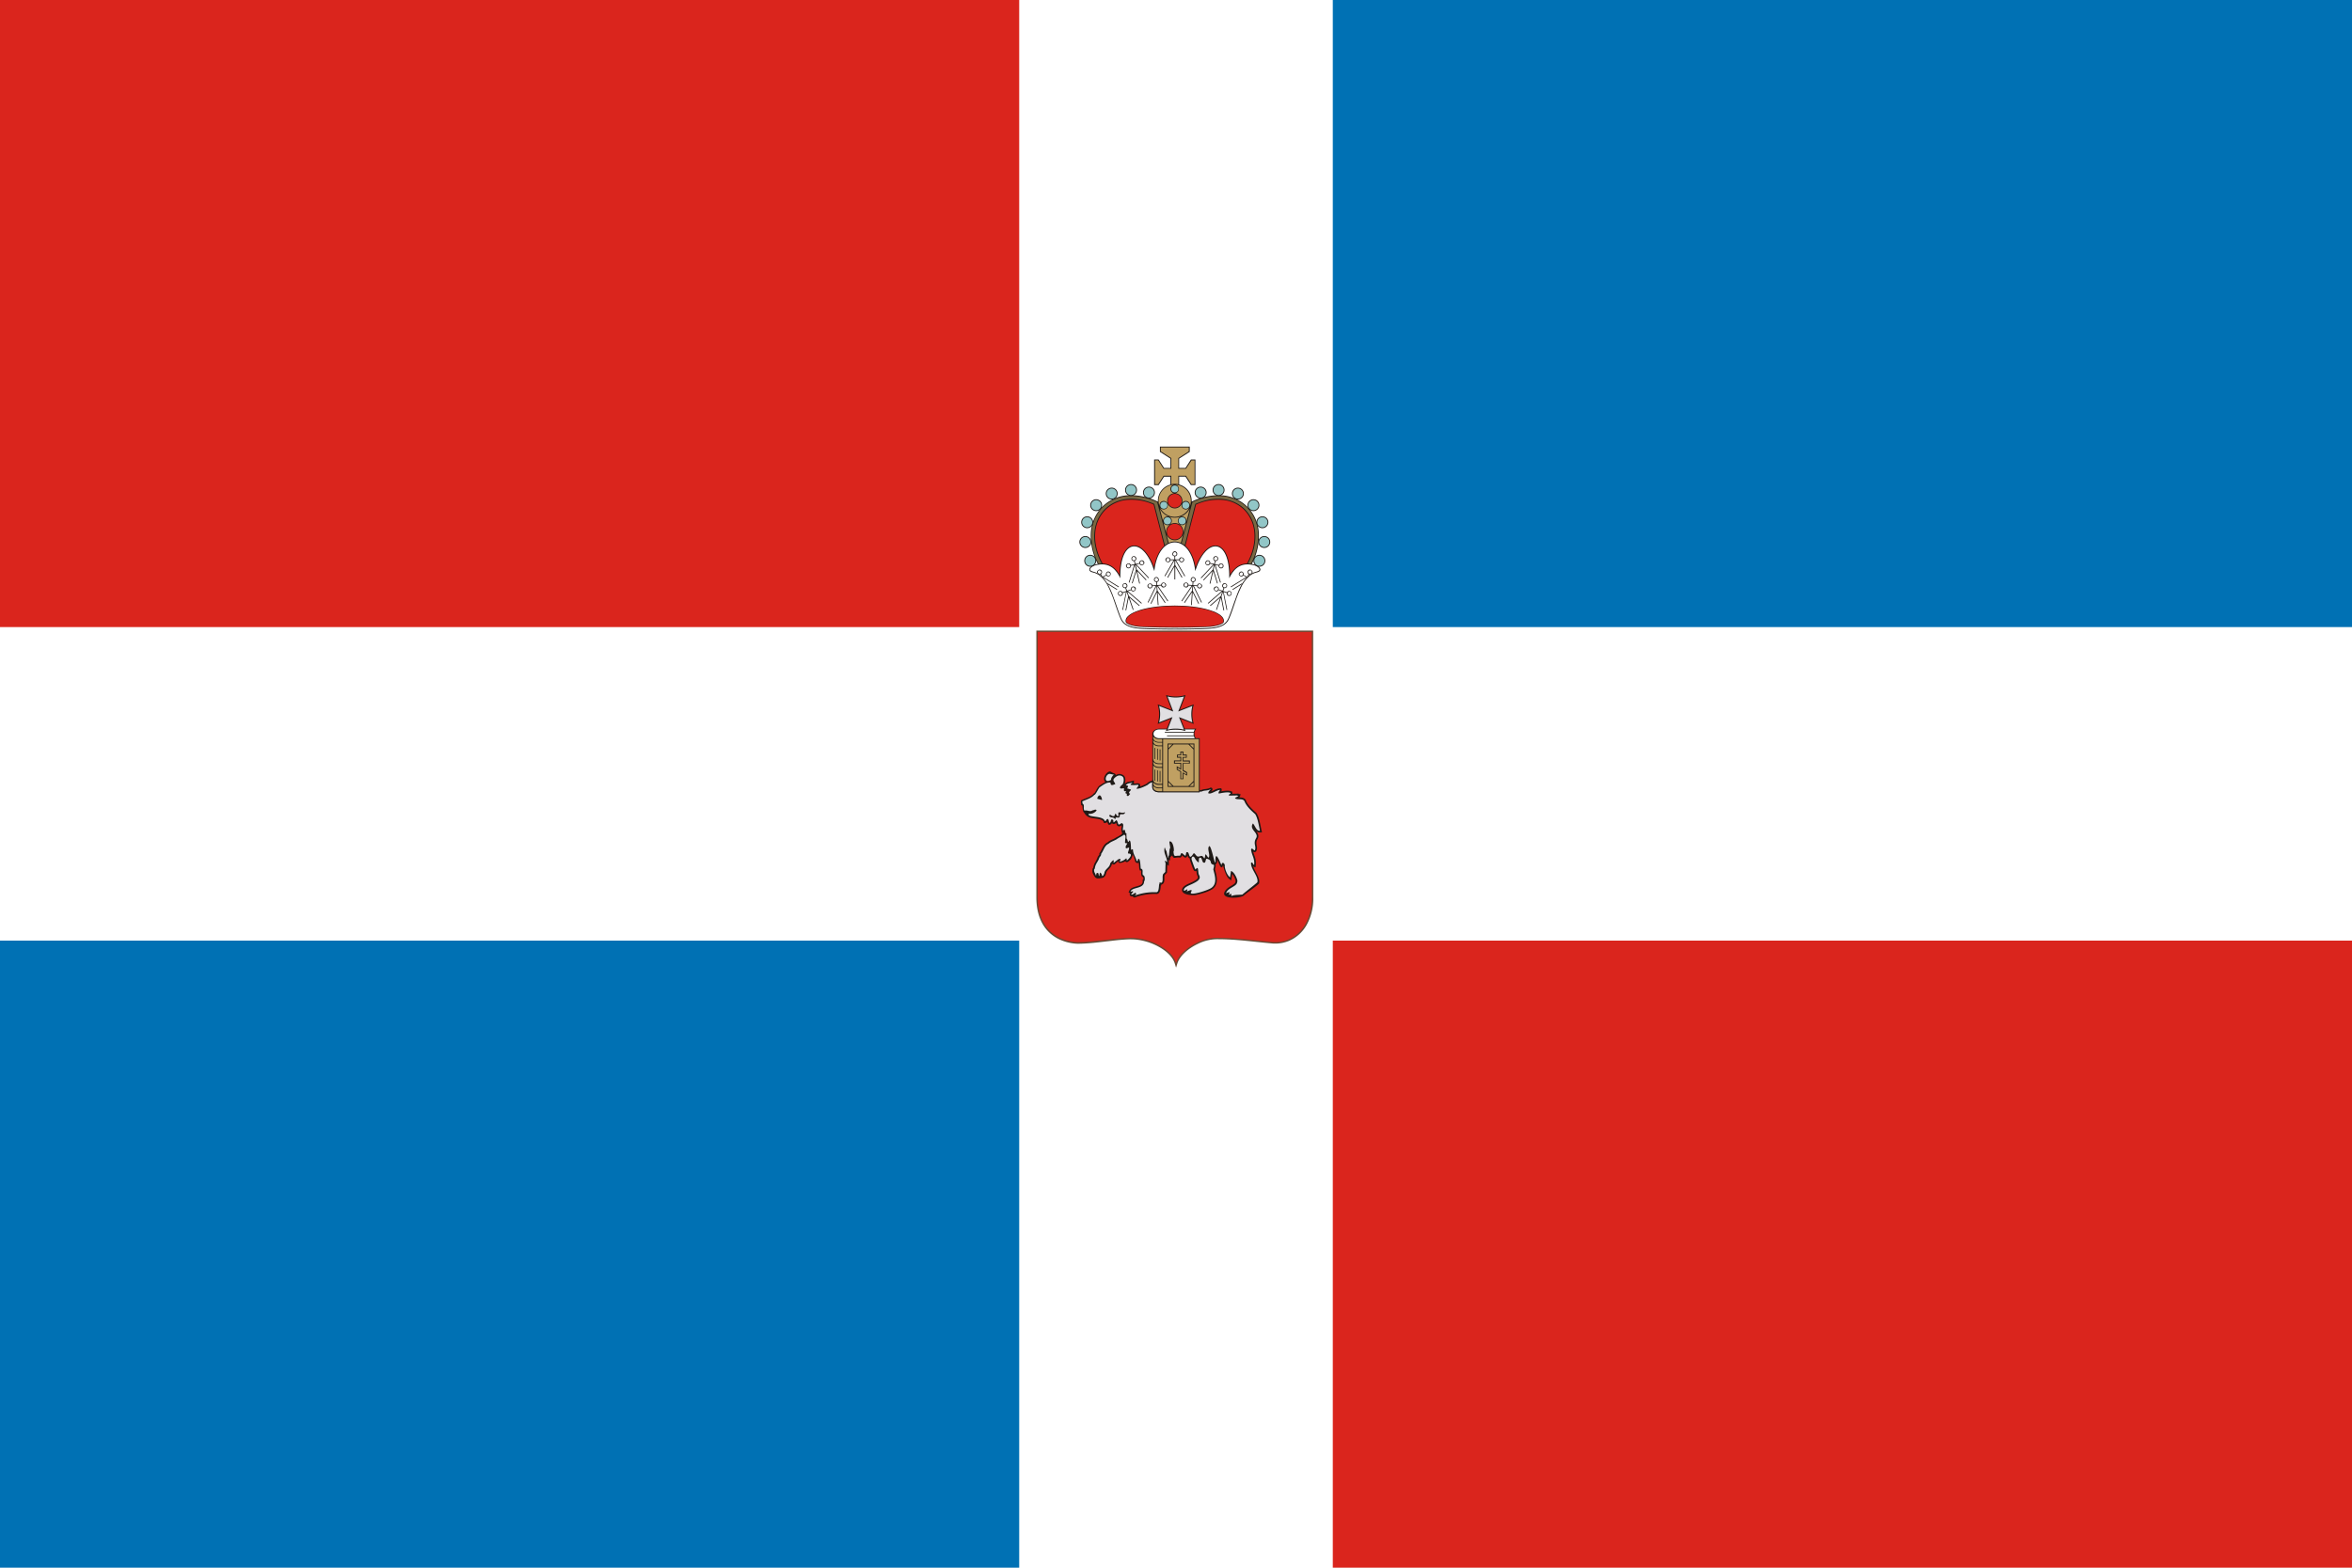 <svg id="Layer_3" data-name="Layer 3" xmlns="http://www.w3.org/2000/svg" xmlns:xlink="http://www.w3.org/1999/xlink" viewBox="0 0 1500 1000"><defs><style>.cls-1{fill:none;}.cls-2{clip-path:url(#clip-path);}.cls-11,.cls-3{fill:#fff;}.cls-4,.cls-7{fill:#da251d;}.cls-5{fill:#0071b4;}.cls-6{fill:#684833;}.cls-10,.cls-11,.cls-12,.cls-6,.cls-7,.cls-8,.cls-9{fill-rule:evenodd;}.cls-13,.cls-8{fill:#1f1a17;}.cls-9{fill:#e1dfe2;}.cls-10{fill:#c0a062;}.cls-12{fill:#7a6842;}.cls-14{fill:#92c6c7;}</style><clipPath id="clip-path"><path class="cls-1" d="M2801.39-2.22H1795.82V1002.22H3304.18V-2.22ZM9749.18,2611.43l157.07,316.48,349.75,50-252.46,247.16,60.49,348.06L9751,3409.5l-312.34,165.07,58.94-348.36L9244,2980.14l349.52-51.56ZM1138.28,3944.62h-775a63,63,0,0,0-63,63v798.45a47,47,0,0,0,47,47h804a50,50,0,0,0,50-49.95V4007.63A63,63,0,0,0,1138.28,3944.62Zm2911.55-757.9c75.1,169.86,185.93,296.89,300.17,345.65,114.24-48.76,225.07-175.79,300.17-345.65,70.43-159.29,95.6-327.31,69-450-106.49-46.16-234.51-71.13-369.15-71.13s-262.66,25-369.15,71.13C3954.23,2859.41,3979.4,3027.43,4049.83,3186.72ZM365.17,2749.5c.77,457.06,17.61,675.85,384.83,778.57,366.51-102.52,384-320.64,384.83-775.89C1025.47,2699.63,890.07,2671,747.11,2671,606.63,2671,473.51,2698.69,365.17,2749.5Zm2508.09-13c-98.86-36.86-213.41-56.68-333.23-56.68-112,0-219.34,17.31-313.62,49.65,96.18,128.37,58.12,257.93,24,373.85-28.78,97.79-56,190.16-2.17,270.14,52.79,78.48,160.67,107,247.35,129.86,20.21,5.34,39.38,10.46,56.8,15.84,17.43-5.38,36.6-10.5,56.81-15.84,86.68-22.89,194.55-51.38,247.34-129.86,53.81-80,26.62-172.35-2.17-270.14C2820.87,2989.51,2783.61,2862.57,2873.26,2736.5Zm3190.48,2623v385.3h257.31v-385.3ZM4489.45,5808.88v-479h-278.9v479Zm69.64-1778.59c-59.85-26.91-132.53-41.51-209.09-41.51s-149.24,14.6-209.09,41.51a154.32,154.32,0,0,1-105.47,106.36c.06,399.13,4.57,587,314.56,673.75,310-86.71,314.5-274.62,314.56-673.75A154.3,154.3,0,0,1,4559.09,4030.29Zm-1529.82-64.83h-54.22c-92.58,55-177.12,61.65-245.23,49.81-55.25-9.71-99.77-31.57-129.13-49.81H2496.51c-44.44,25.58-86.9,40.57-126.36,48.23-124.24,24.15-219.35-24.55-256.44-48.23h-42.39C2045.51,4342.34,2175,4567.84,2288,4690.65a758.26,758.26,0,0,0,82.17,77c60.45,48.62,114.76,76.71,146.17,90.61,16.42,7.34,26.52,10.73,27.94,11.2l5.76,1.9,5.61-2.45c7.73-3.47,15.39-7,22.81-10.65a751.4,751.4,0,0,0,151.38-96.45c158.41-130.16,232.6-303,267.33-440.34C3041,4147.79,3032.19,3999.88,3029.27,3965.46Zm3120.73,18c-43.78,57.24-177.67,104.37-286,104.37a309.66,309.66,0,0,1-46.74-3.36c-31,113.22-9.12,275.27,58.64,428.5C5944.49,4668,6045.69,4784,6150,4828.55,6254.31,4784,6355.51,4668,6424.09,4513c67.75-153.23,89.59-315.28,58.63-428.5a309.75,309.75,0,0,1-46.74,3.36C6327.66,4087.81,6193.78,4040.68,6150,3983.44ZM9993.38,5359.59V5837a289,289,0,0,1-8.65,71.69,232.36,232.36,0,0,1-34.23,75.52,221.61,221.61,0,0,1-53.1,53.62,241.3,241.3,0,0,1-71,34.59,264.67,264.67,0,0,1-76.44,11.17c-51.62,0-102.32-15.1-142.75-42.53a224.18,224.18,0,0,1-39.49-34.05,221.25,221.25,0,0,1-32.44-46.06,240.85,240.85,0,0,1-21.62-58.74,292.45,292.45,0,0,1-7.08-65.21V5359.59Zm-2288.09,52.46V5981.3a254.17,254.17,0,0,1,45.18,3.93,263.4,263.4,0,0,1,41.35,11c10.89,3.82,22.09,8.45,35.23,14.54,7.53,3.5,14.82,7.06,21.87,10.5l9.24,4.49c29,14,57.86,26.62,91.84,26.62a148.25,148.25,0,0,0,48.07-8.31c15.36-5.19,30.21-12.38,45.33-19.92l4.48-2.23.05,0c12.85-6.41,26.13-13.05,40.55-19.05a277.88,277.88,0,0,1,54.69-16.76,269.21,269.21,0,0,1,51.54-4.78V5412.05Zm-4941-29.3v420.3a254.17,254.17,0,0,1-7.62,63.12,204.79,204.79,0,0,1-30.13,66.49,195,195,0,0,1-46.76,47.21,212.49,212.49,0,0,1-62.48,30.46,233.13,233.13,0,0,1-67.3,9.83c-45.45,0-90.09-13.3-125.69-37.44a197.87,197.87,0,0,1-34.77-30,194.74,194.74,0,0,1-28.56-40.56,211.56,211.56,0,0,1-19-51.72,257.26,257.26,0,0,1-6.24-57.41v-420.3Zm-2259-2.92v569.25a254.17,254.17,0,0,1,45.18,3.94,262.32,262.32,0,0,1,41.35,11c10.89,3.81,22.09,8.44,35.23,14.54,7.53,3.5,14.82,7.06,21.87,10.5l9.24,4.48c29,14,57.86,26.63,91.84,26.63a148.27,148.27,0,0,0,48.07-8.32c15.36-5.18,30.21-12.37,45.33-19.91l4.48-2.23,0,0c12.85-6.41,26.13-13.06,40.55-19.06a277.15,277.15,0,0,1,54.69-16.75,269.2,269.2,0,0,1,51.54-4.79V5379.83ZM8467,7249.5v-499a67,67,0,0,0-67-67H7500a67,67,0,0,0-67,67v499a67,67,0,0,0,67,67h900A67,67,0,0,0,8467,7249.5Zm1800-566H9233v633h1034ZM1052,8426.83V8173.17a82.37,82.37,0,0,0-41.18-71.33L791.18,7975a82.37,82.37,0,0,0-82.36,0L489.14,8101.84A82.37,82.37,0,0,0,448,8173.17v253.66a82.37,82.37,0,0,0,41.18,71.33L708.82,8625a82.37,82.37,0,0,0,82.36,0l219.68-126.83A82.37,82.37,0,0,0,1052,8426.83Zm1800,47.55V8125.62l-302-174.38-302,174.38v348.76l302,174.38ZM4350,7969c-182.81,0-331,148.19-331,331s148.19,331,331,331,331-148.19,331-331S4532.81,7969,4350,7969Zm342-699.41V6730.41a75.41,75.41,0,0,0-75.41-75.41H4077.41a75.41,75.41,0,0,0-75.41,75.41v539.18a75.41,75.41,0,0,0,75.41,75.41h539.18A75.41,75.41,0,0,0,4692,7269.59ZM6495,6655H5805v690h690ZM918.65,6625.52H581.35A82.36,82.36,0,0,0,510,6666.7L341.37,6958.82a82.32,82.32,0,0,0,0,82.36L510,7333.3a82.36,82.36,0,0,0,71.33,41.18h337.3A82.36,82.36,0,0,0,990,7333.3l168.65-292.12a82.32,82.32,0,0,0,0-82.36L990,6666.7A82.36,82.36,0,0,0,918.65,6625.52Zm1847.56,0H2333.79L2117.59,7000l216.2,374.48h432.42L2982.41,7000Zm186.6-4695.87c2.5-5.32,7.79-34.66,9.13-43.25,3.07-19.73.35-33-3.77-53.05-1.39-6.74-3-14.39-4.51-23.27-3.93-22.61-7.88-43.07-16.4-64.58-.43-1.08-.86-2.17-1.28-3.27-1-2.59-1.95-5.18-2.86-7.78-9.49-26.92-13.1-50.45-10.74-69.93,1.83-15.11,6.77-29.71,15.08-44.62,1.58-2.84,9-13.93,13-19.89,1.06-1.6,1.92-2.88,2.37-3.62-7.49,0-17.37-.1-27.36-.83-39.38-2.88-73.14-12.81-108.89-23.33-13.76-4-28-8.24-43-12.18-33.55-8.78-49.64-12.53-78.88-15.52-19-1.93-20.84-2.91-41.13-3.64-21.84-.79-45.14-1.07-55.9-.61-7,.3-24.61,1.19-31.76,1.69-1.2.08-2.6.12-4.19.12-9.34,0-26-1.37-49.4-4.08-31-3.59-66.72-8.68-85.24-11.39-10.39-1.53-16.09-2.52-21.11-3.4-4.63-.8-8.63-1.5-15.17-2.42-14.67-2.07-23.11-5.89-23.2-5.93-1.62,0-11.49-3.84-11.6-3.88a5.07,5.07,0,0,1-3.08-1.18l-.21.1c1.46,5.44,2.86,11,4.15,16.44,4.28,18,7.74,36.67,10.3,55.36a664.84,664.84,0,0,1,5.81,88.81c0,27.24-1.39,55.19-4.31,85.45-2.57,26.63-5.95,51.79-8.93,74-1.41,10.54-2.75,20.5-3.92,30-1,8-1.77,15-2.37,21.14v.24a161.74,161.74,0,0,0,21.83,14.06,226.42,226.42,0,0,0,63.3,22.33c6.86,1.35,18.19,2.07,32.77,2.07h0c26.91,0,58.72-2.44,77.34-5.94,15.72-2.94,49.4-12.19,60.47-15.23,5.22-1.43,9.49-2.29,13.91-3.62,7.87-2.37,8.12-3.52,17.65-5.57,3.07-.66,21.2-5,24.62-5.88,14.87-3.86,18.68-3.77,33.79-5.33,22.09-2.27,42.8-3.52,58.82-3.52q3.51,0,6.78.09c23.93.61,58.48,3.42,81.71,8.29,43.82,9.2,66.61,17.74,87.1,32.63,3.1,2.25,15,11,18.82,13.93l.5,0ZM1500,0H0V1000H1500Z"/></clipPath></defs><g class="cls-2"><rect class="cls-3" width="1500" height="1000"/><rect class="cls-4" width="650" height="400"/><rect class="cls-4" x="850" y="600" width="650" height="400"/><rect class="cls-5" x="850" width="650" height="400"/><rect class="cls-5" y="600" width="650" height="400"/><path class="cls-6" d="M721.47,599.15c-4.23.09-8.46.49-12.66,1-7.17.79-14.44,1.83-21.66,1.85h0a30.52,30.52,0,0,1-11.1-2.58c-10.72-4.85-14.94-15.1-15.11-26.33V402.22H837.49l.07,170.35a34.59,34.59,0,0,1-4.22,17.4,23.69,23.69,0,0,1-11,10.08,22.94,22.94,0,0,1-10.61,1.8c-11.6-1-23.18-2.74-34.83-2.75h0a28.05,28.05,0,0,0-13,3c-5,2.37-11.26,6.94-13,12.42l-.86,2.72-.85-2.72c-1.15-3.68-4.34-6.76-7.44-8.9a37.5,37.5,0,0,0-13.42-5.66,34.62,34.62,0,0,0-6.88-.78Z"/><path class="cls-7" d="M661.8,403.11H836.59l.08,169.46c0,18.28-11.3,29.27-24.87,28.39-11.65-1-23.25-2.75-34.9-2.75-10.43-.55-24.17,7.56-26.84,16-2.65-8.49-16.08-15.83-28.6-16-11.43.26-23.42,2.77-34.31,2.81-12.81-.63-25.06-8.48-25.35-28V403.11Z"/><path class="cls-8" d="M771.67,502.54a1.08,1.08,0,0,1,1.44.33,1.12,1.12,0,0,1-.22,1.48l-.28.25c-.1.1-.2.19-.29.29.75-.26,1.62-.68,1.9-.81a9.75,9.75,0,0,1,3.92-1.25l.74,0,.24.7a1.35,1.35,0,0,1-.31,1.25c2.17-.41,5-.73,6.49,0l.6.3v.66a1.73,1.73,0,0,1-.11.6l4.26-.11-.11.35h1.25c-.21.73-.28,1.61-.9,2.11h.08c1.58,0,3.17.14,4.12,1.61l.06.09,0,.1c1.26,3.21,4.08,5.72,6.61,8l.09.08.08.11c1.82,2.63,2.47,7.81,3.23,11l.29,1.24-1.27.08a3.32,3.32,0,0,1-1.8-.38,3.92,3.92,0,0,1-.58-.39c1.11,1.5,1.92,3.06.8,5a4.7,4.7,0,0,0-.74,2.75c.05.86.32,1.68.39,2.54a4.39,4.39,0,0,1-.39,2.26,1.26,1.26,0,0,1-.77.71,1.42,1.42,0,0,1-1.31-.27c.23.88.54,1.73.85,2.61a12.4,12.4,0,0,1,.85,6.08l-.18,1.39-1.3-.53-.15-.07a22.17,22.17,0,0,0,1.33,3c1.07,2.17,3,5.13,2.43,7.61l-.08.32-.24.22c-3,2.69-6.69,4.94-9.72,7.59-2.13,1.28-10.45,2.11-12.08-.59-.58-.94.1-2.46,1.47-3.79a12.2,12.2,0,0,1,2-1.51c.79-.5,3-1.65,3.38-2.49a4.24,4.24,0,0,0,.31-1.16,11.43,11.43,0,0,0-2.21-4.48l-.64,4.21-1.44-1.11c-1.73-1.33-3.22-6.22-3.74-8.58-.82,2.85-1.93.48-2.48-.71l-.84-1.84c-.09-.19-.27-.55-.47-.94v.16c0,.88.1,2.47-1.1,2.64a3.39,3.39,0,0,1,0,2.09c-.08.36-.22.79-.28,1.16l.62,2.5c.93,3.72,1.13,7.91-2.48,10.3a27.3,27.3,0,0,1-6.17,2.52A32,32,0,0,1,762,571c-1.57.09-7.76,0-8.15-3v-.11c-.07-2.81,4.23-4.12,6.31-5.15,1-.49,3.45-1.65,3.79-2.8a1.24,1.24,0,0,0,0-.54,1.05,1.05,0,0,0,0-.19c-.1-.28-.26-.55-.37-.82a5.1,5.1,0,0,1-.41-1.53c0-.25-.07-.82-.12-1.35a1.16,1.16,0,0,1-.37.18,1.25,1.25,0,0,1-1.4-.72,5.79,5.79,0,0,1-.34-.71c-.31-.7-.58-1.43-.84-2.15-.36-1-.68-2-1.05-3a3.92,3.92,0,0,1-.22-1.54l-.1,0c-.87-.3-1.16-1.23-1.41-2-.17.7-.47,1.44-1.31,1.46a1,1,0,0,1-.64-.17,10.17,10.17,0,0,1-1.47-1.2c-.28.72-.64,1.46-1.6,1.36a7.49,7.49,0,0,0-1.77,0c-.61.07-1.42.36-2,.07s-1-1.67-1.32-1.21l-.73.94h-.22a5,5,0,0,1,0,.66l-.14,1.43-.84-.35a8.73,8.73,0,0,1,.14,1.4l0,2.37-1-.84-.16,5.18-1.48,1.48a4.89,4.89,0,0,0-.2,1.65c0,1.43.19,3.32-1.24,4.19a1.65,1.65,0,0,1-.75.26v.58h-.31a2.33,2.33,0,0,1,0,.29c-.05.51-.09,1-.15,1.54-.19,1.46-.68,3.65-2.58,3.57a35.67,35.67,0,0,0-13.69,2.19,1.07,1.07,0,0,1-1.35-.53,1,1,0,0,1-.09-.22,1.47,1.47,0,0,1-1.67-.32,1.36,1.36,0,0,1,0-1.64l0,0-1-.39.4-1a3.11,3.11,0,0,1,.43-.75c1.05-1.39,3.1-1.82,4.69-2.28s3.48-1,3.48-3.12v-1.07h.42a3.54,3.54,0,0,0-.2-1.7l-.41,0-.3-.43c-.86-1.23-.26-3.14-.53-3.66l-.12,0-.73-.07-.19-.7a7.46,7.46,0,0,1-.18-1.42c-.05-.62-.1-1.25-.16-1.88,0-.19-.06-.55-.11-.94l-.15.09a1.58,1.58,0,0,1-1.86-.52l-.22-.21-.07-.31a19,19,0,0,0-1-3.12l-.27-.61-.32-.49a6.38,6.38,0,0,1-1.08,2.83A10.83,10.83,0,0,1,720,549.2c-.55.51-1.35,1.13-2.09.43a1.24,1.24,0,0,1-.21-.27c-1.26.83-5.8,2.17-4.07-.49L711,551.18a1.18,1.18,0,0,1-1.21.14,1.07,1.07,0,0,1-.48-.43l-.17.21c-.54,3-3.46,3.75-3.73,6.07l0,.22-.11.19a7.3,7.3,0,0,1-.83,1.55,3,3,0,0,1-1.79.93c-3.54.62-4,.42-5.65-2.75a4.86,4.86,0,0,1-.25-2.95l.08-.4.28-.22c.1-.19.22-1,.33-1.34a8.69,8.69,0,0,1,.74-1.91A22.52,22.52,0,0,0,700,546.9l0-.06,0-.06a11.5,11.5,0,0,1,1-1.43.71.71,0,0,0,.13-.55l-.06-.44.28-.36a12,12,0,0,0,1.18-2c1-1.94,1.84-3.76,3.89-4.72a10.66,10.66,0,0,1,2.88-1.73A13.33,13.33,0,0,0,712,534.1l0,0,.05,0a20.48,20.48,0,0,0,3-1.76l.68-.65-.46-1.47a5.17,5.17,0,0,1-.07-2.25,8.24,8.24,0,0,0,.14-1.53,2.24,2.24,0,0,1-2.38.5c-.71-.4-.85-1.26-1.14-2.06-.15.13-.29.24-.44.35a1.46,1.46,0,0,1-1.76.24,1.18,1.18,0,0,1-.45-.56,2,2,0,0,1-1.2,1.08l-.71.24-.48-.58a3.28,3.28,0,0,1-.59-1.4,1.79,1.79,0,0,1-1.47.7H704l-.23-.76a1.54,1.54,0,0,0-.17-.34c-.67-1-2.88-1.38-4-1.56s-2.35-.3-3.51-.53a6.29,6.29,0,0,1-4.43-3l-.73-.93c-.65-1.68-.44-3.66-.75-4l0,0-.67-.27v-.73a4,4,0,0,0-.12-.66,2.9,2.9,0,0,1,0-1.1l.1-.55.5-.23c2.37-1.09,5.57-1.89,7.33-3.88l.45-.51.18.05a19.7,19.7,0,0,0,1.08-1.74,12,12,0,0,1,1.79-2.75l0,0,0,0a28.29,28.29,0,0,1,4.18-2.6,2,2,0,0,1-.25-.25c-1-1.1-.64-2.87,0-4s1.87-2.5,3.17-2.5h.12l.11,0a19.81,19.81,0,0,0,2,1.07c.66.17,1.44.46,1.42,1.28a4.23,4.23,0,0,1,5,.17l0,0h0c1.41,1.16,1.35,3.82.64,5.58a3.29,3.29,0,0,1,.79-.79c1.24-.87,2.45-.75,3.78-1.16l1.39-.42v1.45a1,1,0,0,1,0,.33,1.05,1.05,0,0,1,0,.19c.41,0,.82,0,1.25-.08.85-.07,2-.29,2.59.54a1.46,1.46,0,0,1,0,1.47c.49-.16.93-.33,1.15-.41a25,25,0,0,0,3.23-1.52c2.16-2,4.64-2.34,7.53-2.11a39.81,39.81,0,0,1,5.6,1.08c2.62.62,5.22,1.31,7.82,2,3,.78,5.93,1.58,8.9,2.31a29.32,29.32,0,0,0,4.7.91,8,8,0,0,1,2.45-.64,11.63,11.63,0,0,0,3.21-.71Zm-54.9-1.44-.1.08c-.14.11-.43.35-.7.6l.5-.11.3-.57Zm.89.93,0,.06a2.19,2.19,0,0,1,.16.3l.14-.19.12-.17h-.46Zm2,2.18v0l0,0Z"/><path class="cls-8" d="M712.41,498.91c.14,1,.51,1.85,1.47,1.85.53,0,1.34-1.11,1.52-1.79s.26-1.58-.11-1.88-1.19.47-1.31-.07c-.26-1.23-.73-.88-1.16-.38a2.34,2.34,0,0,0-.41,2.27Z"/><path class="cls-9" d="M764.49,550.12c.21-1.24-.23-2.89.83-3,1.62-.23,1,3.24,2.71,3.21,1.1,0,.72-2.79,1.67-2.55,4,1,1.15,3.18,4.28,3.82.75.15-.24,2.77-.17,3l.67,2.67c.83,3.31,1.12,7.08-2,9.16-2.78,1.84-14.53,5.31-12.91,2.62s-2.08-.32-2.72-.5c1.6-3.11-1.67.7-1.86-.71-.05-2,3.64-3.13,5.71-4.16,2.65-1.31,4.71-2.51,4.41-4.46-.12-.76-.67-1.2-.82-2.51-.22-1.86-.08-4.37-1.82-2.09-.27.35-2.25-5.57-2.36-5.87-.69-1.82.79-3.42,1.87-1.42,1.29,2.37,2.54,2.83,2.55,2.79Zm-54.61-55.67c-.45,1-1.37,1.6-1.25,3-5.14,2.93-3.75-3.82-.86-3.82,1.59.34,3.94.78,2.11.86Zm56.47,10.47c2.46-1.06,2.34-.16,5.73-1.39.8-.4-1.9,1.36-1.42,2.51,1.65.83,5.39-2.21,7.44-2.14,0,.16-1.55,1.72-.71,2.3,2.1-.47,5.86-1.19,7.43-.4,0,.84-1.39.71-1,1.71l5.38-.12c-.13.39.46.32.63.32-.43.64-1.9.77-2.17,1.53,1.63,1.21,4.73-.19,5.94,1.7,1.32,3.35,4.11,5.9,6.89,8.37,1.63,2.36,2.39,7.74,3.07,10.62-2.42.16-3-3.09-4.47-4.66-2.79,3.9,4.06,5.92,2,9.4s.32,5.22-.78,7.65c-.38.83-2-2.36-2.42-.31.42,3.51,2.47,5.71,1.94,9.75-.89-.37-.84-2.1-1.94-1.42-.42,4,4.93,8.67,4,12.46-2.63,2.36-6.9,5.5-9.59,7.86-2.37.22-4.93,0-7,.91,0-2.66-.32-.84-1.89-.84.54-.27.69-1.05.79-1.58a3.26,3.26,0,0,0-2.26.79c.66-3.29,5.86-4.22,6.83-6.42a4.71,4.71,0,0,0,.4-1.73c-.26-1.6-2-5.58-4.09-6.21l-.62,4.11c-1.73-1.33-3.13-4.71-3.37-7,.39-2-2-3.53-2-.79-.71-.91-3.93-10.09-3.93-3.28,0,6.53-2.35-9.25-4-8.91-1.47,1.78.64,5.09-.15,7-.51,1.22-1.09-1.25-2.29-1.8-.68,5.55-.66.52-2.89,1.1a5.4,5.4,0,0,1-1.87.39c-1.35-.24-2.15-3-2.93-1.8-3.37,5.35-2-2.28-4.42-.88-.14.08-.38,2.35-.7,2.15a15.15,15.15,0,0,1-1.67-1.39c-1.39-1.07-1.23,1.46-1.85,1.39-3-.31-3.69,1.49-4-2.83.76.25-.15-7.14-2.57-6.24-.19.87,1,4.62.15,4.62l-.47,4.3c-.49,0-.28,1.24-.31,1.62-.45-.18-1.14-3.78-1.27-4.46-.79-.68-.75-2.32-1.17-2.16-.89,3.73,1.53,5.76,1.58,9.23-2.55-2.19-.73.26-1,1.31l-.15,4.92-1.32,1.32c-.89,1.71.26,4.72-1.1,5.55-.76.46-1.26-1.22-1.26.68-.61,0,0,5.48-2,5.4a36.38,36.38,0,0,0-14.09,2.26c-.3.1,2.2-1,.63-1.94-1.93,1.44-4,2.1-1.26-.63-.48-.68-1.11.1-1.79-.16,1.24-3.08,8.67-1.42,8.67-6.55.59,0,.79-3.74-.68-3.83-.84-1.21.58-3.93-1.42-4.14-.27-.95-.19-6.87-1.58-6.24-.63.26,0,2.22-1.15,1.1-.58-2.46-2.27-4.3-2.27-7.08a.69.69,0,0,0-1.15.48c-.27-.93.05-6.18-1.09-6.32-1.39,2.43-.75-.3-1.89-1.26.16-1.1-.18-2.12,0-3.22-1.52,0-.1-3.41-2.21-1.79-.52-1.67,1.16-4.29-1-4.77-2.83,2.26-1.59-.11-3.21-1.94-3.5,3.28-.66-.13-3-.47-.84.47-.36,1.89-1.42,2.26-.47-.58-.36-1.84-.94-2.41-1.21-.21-.9,1.31-2,1.31-1.19-3.82-11-2-10.41-4.67a5.53,5.53,0,0,0,5.15-2.2c-.68-1.05-1.75,0-2.75,0-1.37,1.21-3.39-.4-5,.18-1.06-1.28.36-3.75-1.22-4.38,0-.57-.26-1-.16-1.57,2.63-1.2,5.73-1.94,7.68-4.14.71.21,2.69-4.28,3.37-4.82,1.81-1.24,4.56-3.43,6.89-3,.17,2.61,1.78,1.29,3.05,1-.11-1.26-1.9-2-.79-3.56,1.63-1.76,3.55-2.7,5.47-1.26,1.18,1,.77,3.83,0,5-2.28,1.74-2.43,3.21.78,2.36.48.71-.78,2.33,1.58,1.94-.08.23-.88,1.19-.31,1.41,1.39.56.44,0,.63,1.31,1.1,1.11,1.52-.62,2.26-1-2.36-.87,1.37-2.47.16-2.83l-2.26-.68c1.15-1.54.61-1.89-.79-1.89.79-1.48,2.79-1.37,4.15-1.78,0,.48-1.1.67-1.1,1.46,4.23.64,6.81-1.49,3.68,2.36,1.51.53,6.25-1.81,7.3-2.44a6.49,6.49,0,0,1,2.82-1.63v2.94a5.19,5.19,0,0,0,.05.68c.3,1.47,1.69,2.78,4.16,2.78h26v-.45a3.24,3.24,0,0,0,1.23,0ZM702.59,509c.36,1.82.77,1.38-2.63.58-.66-.15,1.3-4.53,2.63-.58Zm6,12.33c.87.16,1.88.15,2.37,1,.13.22.44.18.44-.17,0-1.79,2.72.65,2.75-1.86,0-1.13.81-.89,1.72-.89a1.56,1.56,0,0,0,1.71-1.3,4.48,4.48,0,0,1-2.85.2c-.63-.1-1.52-.46-1.52.62,0,.57.28,1.49,0,1.67a1,1,0,0,1-1.13-.74c-.18-.46-.88-1.1-1-.44-.21.82-.23,1.46-1.65,1.1-.13,0-.83-.48-1.05-.61-1-.57-1.48,1.1.28,1.4Zm10.35,16.51c-.28,1.17-1.61,2-.77,3.33,2.41-.55,2-1.17,1.77.89,0,.09-1,2.39-.34,2.39,4.16,0-1,4.87-1,4.41a2,2,0,0,0-.34-1.39,8.2,8.2,0,0,1-4.23,2.22c.1-.11.95-1.94.33-1.83l-1,.16-3.06,2.34c-.59.44,1.3-4.08-2.23.33-.34,2.94-3.44,3.45-3.77,6.39-.45.78-.45,1.67-1.56,1.72.33-.72-.61-1.69-.83-2.19-.78.17-.59,1.55-.87,2.22-.66-.34,0-2.49-1.52-1.88-.72.45,0,1.21-.7,1.54.11-.89-1.39-2.18-1-3.9.5-.39.44-1.28.66-1.89.5-2,2-3.46,2.58-5.46.39-.89,1.33-1.33,1.17-2.55,1.67-2.17,2.1-5.33,4.83-6.5,1.45-1.44,4.14-2,5.64-3.23,1.61-1,2.73-1.51,4.23-2.56,1.6.66.51,2.62.65,3.78.08.63-.74,2,1.36,1.66Z"/><path class="cls-8" d="M762.65,470.9h2.47v34.43h-26c-2.47,0-3.86-1.31-4.16-2.78a5.19,5.19,0,0,1-.05-.68V468h0c.12-1.56,1.6-3.09,4.47-3.21l23.58,0-.54.8a4.91,4.91,0,0,0,0,5l.21.3Z"/><path class="cls-10" d="M741.77,471.44h22.81v33.35H741.77Zm13,9.89h2.09v2h-2.09v1.77h4.05v2h-4.05v4.15l2.3,1.33v2.19l-2.3-1.33V497h-2v-4.71l-2.3-1.32v-2.2l2.3,1.33v-3h-4.05v-2h4.05v-1.77h-2.09v-2h2.09v-1.9h2v1.9Zm-1.5-1.36h1v1.9h2.09v1h-2.09v2.84h4v1h-4v5l2.31,1.33v.95l-2.31-1.32v3.93h-1V492L751,490.7v-1l2.31,1.33v-4.44h-4v-1h4v-2.84h-2.09v-1h2.09Zm-8.64-5.68h17.09v27.65H744.63Zm.54.54h2.5l-2.5,2.49Zm3.26,0h9.49l3.26,3.25v20.07l-3.26,3.25h-9.49l-3.26-3.25V478.08l3.26-3.25Zm10.25,0h2.5v2.49Zm2.5,24.08v2.49h-2.5Zm-13.51,2.49h-2.5v-2.49Z"/><path class="cls-11" d="M739.49,465.28H762a4.64,4.64,0,0,0-.67,1.63H742.87v.48h18.39a5.83,5.83,0,0,0,0,1.72h-17v.47h17.16a4.16,4.16,0,0,0,.59,1.32H739.49c-5.1,0-5.13-5.66,0-5.62Z"/><path class="cls-8" d="M747.17,452.76l-3.58-9.36,1.16.28a21.12,21.12,0,0,0,10.18,0l1.16-.28-3.58,9.36,8.81-3.47-.28,1.18a20.76,20.76,0,0,0,0,10.15l.28,1.17L753,458.53l3.07,7.76-1.18-.29a21.12,21.12,0,0,0-10.18,0l-1.18.29,3.08-7.76-8.29,3.26.29-1.17a21,21,0,0,0,0-10.15l-.29-1.18,8.81,3.47Z"/><path class="cls-9" d="M739.26,450.32l9,3.54-3.66-9.57a21.85,21.85,0,0,0,10.48,0l-3.66,9.57,9-3.54a21.49,21.49,0,0,0,0,10.45l-8.51-3.35,3.16,8a21.85,21.85,0,0,0-10.48,0l3.16-8-8.5,3.35a21.73,21.73,0,0,0,0-10.45Z"/><path class="cls-10" d="M735.45,469.8a8.36,8.36,0,0,0,.07,1.13h0v.12a2.48,2.48,0,0,0,1.13,1.59,4.52,4.52,0,0,0,2.41.63h2.15v-1.83H739.4a4.64,4.64,0,0,1-3.95-1.64Zm4.15,22h.46v7.12h-.46Zm-1.64-.45h.45v7.11H738Zm-1.65-.49h.46V498h-.46ZM739.6,478h.46v7.11h-.46Zm-1.64-.45h.45v7.11H738Zm-1.65-.5h.46v7.12h-.46Zm-.86-5a8.22,8.22,0,0,0,.07,1.12h0v.12a2.48,2.48,0,0,0,1.13,1.59,4.52,4.52,0,0,0,2.41.63h2.15v-1.82h-2.15a5,5,0,0,1-2.68-.7A3.15,3.15,0,0,1,735.45,472.12Zm0,2.31v9.75a5.4,5.4,0,0,0,.09.58,2.53,2.53,0,0,0,1.13,1.59,4.52,4.52,0,0,0,2.41.63h2.15v-10.9h-2.15a5,5,0,0,1-2.68-.7A3.15,3.15,0,0,1,735.45,474.43Zm0,11.4a8.07,8.07,0,0,0,.07,1.11h0v.13a2.53,2.53,0,0,0,1.13,1.59,4.52,4.52,0,0,0,2.41.63h2.15v-1.81h-2.15a5,5,0,0,1-2.68-.71,3.12,3.12,0,0,1-.95-.93Zm0,2.31v8.71a7.43,7.43,0,0,0,.09,1,2.53,2.53,0,0,0,1.13,1.59,4.52,4.52,0,0,0,2.41.63h2.15V489.78h-2.15a5,5,0,0,1-2.68-.71A3.12,3.12,0,0,1,735.45,488.14Zm0,10.82a8.07,8.07,0,0,0,.07,1.11h0v.13a2.53,2.53,0,0,0,1.13,1.59,4.52,4.52,0,0,0,2.41.63h2.15V500.6h-2.15a5,5,0,0,1-2.68-.71A3.12,3.12,0,0,1,735.45,499Zm0,2.31v.61a3.93,3.93,0,0,0,.06.59c.34,1.67,2.07,2.33,3.62,2.32h2.1v-1.88h-2.15a5,5,0,0,1-2.68-.71A3.12,3.12,0,0,1,735.45,501.27Z"/><path class="cls-8" d="M798.37,359.72c.65.12,1.3.28,2,.47a6.94,6.94,0,0,1,1.23.51c2.4,1.26,3.45,3.61,0,4.43a11.15,11.15,0,0,0-4.33,2,20.89,20.89,0,0,0-5.48,7,67.62,67.62,0,0,0-3.68,8.89c-1.36,3.83-2.58,7.83-4.21,11.56a8.66,8.66,0,0,1-4.06,4.44c-3,1.61-7.13,2-10.48,2.16-13.39.51-26.82.51-40.21,0-3.35-.13-7.48-.55-10.48-2.16a8.66,8.66,0,0,1-4.06-4.44c-1.63-3.73-2.85-7.73-4.21-11.56a67.62,67.62,0,0,0-3.68-8.89,20.89,20.89,0,0,0-5.48-7,11.15,11.15,0,0,0-4.33-2c-.89-.21-2.07-.66-2.18-1.71-.17-1.55,2.15-2.85,3.43-3.23a19.91,19.91,0,0,1,2-.47,37.68,37.68,0,0,1-4.47-19.93,26,26,0,0,1,7.19-16.44A25.5,25.5,0,0,1,720,315.9,39,39,0,0,1,738.44,320c0-.18,0-.35,0-.53a10.77,10.77,0,0,1,8-10.4v-5h-4.05l-3.46,5.35h-2.88V293.14h2.88l3.46,5.35h4.05v-5.95l-6.69-4.31V284.9h19v3.33L752,292.54v5.95h4.05l3.46-5.35h2.88v16.27h-2.88l-3.46-5.35H752v5a10.77,10.77,0,0,1,8,10.4c0,.18,0,.35,0,.53a39,39,0,0,1,18.42-4.06,25.5,25.5,0,0,1,17.2,7.45,26,26,0,0,1,7.19,16.44,37.68,37.68,0,0,1-4.47,19.93Z"/><path class="cls-12" d="M797.81,359.63a37.22,37.22,0,0,0,4.5-19.8,25.55,25.55,0,0,0-7-16.11,25,25,0,0,0-16.85-7.28,38.33,38.33,0,0,0-18,3.92l-6.86,26.16a11.46,11.46,0,0,1,1.95,1.28l6.76-26.32c28.15-12.24,47.77,11.72,33.58,38a16.05,16.05,0,0,1,1.94.17Zm-52.92-13.11L738,320.36a38.33,38.33,0,0,0-18-3.92,25,25,0,0,0-16.85,7.28,25.55,25.55,0,0,0-7,16.11,37.13,37.13,0,0,0,4.5,19.8,16.05,16.05,0,0,1,1.94-.17c-14.19-26.26,5.43-50.22,33.58-38l6.76,26.32a11.08,11.08,0,0,1,1.95-1.28Z"/><ellipse class="cls-13" cx="732.75" cy="314.19" rx="3.8" ry="3.79"/><ellipse class="cls-14" cx="732.75" cy="314.19" rx="3.26" ry="3.25"/><ellipse class="cls-13" cx="721.32" cy="312.57" rx="3.8" ry="3.79"/><ellipse class="cls-14" cx="721.32" cy="312.57" rx="3.26" ry="3.25"/><ellipse class="cls-13" cx="709" cy="314.85" rx="3.8" ry="3.79"/><ellipse class="cls-14" cx="709" cy="314.85" rx="3.26" ry="3.25"/><ellipse class="cls-13" cx="699.08" cy="322.25" rx="3.8" ry="3.79"/><ellipse class="cls-14" cx="699.08" cy="322.25" rx="3.26" ry="3.25"/><ellipse class="cls-13" cx="693.36" cy="333.13" rx="3.8" ry="3.79"/><ellipse class="cls-14" cx="693.36" cy="333.13" rx="3.26" ry="3.25"/><ellipse class="cls-13" cx="765.72" cy="314.19" rx="3.8" ry="3.79"/><ellipse class="cls-14" cx="765.72" cy="314.19" rx="3.26" ry="3.25"/><ellipse class="cls-13" cx="777.15" cy="312.57" rx="3.8" ry="3.79"/><ellipse class="cls-14" cx="777.15" cy="312.57" rx="3.26" ry="3.25"/><ellipse class="cls-13" cx="789.47" cy="314.85" rx="3.8" ry="3.79"/><ellipse class="cls-14" cx="789.47" cy="314.85" rx="3.26" ry="3.25"/><ellipse class="cls-13" cx="799.39" cy="322.25" rx="3.8" ry="3.79"/><ellipse class="cls-14" cx="799.39" cy="322.25" rx="3.26" ry="3.25"/><ellipse class="cls-13" cx="805.11" cy="333.13" rx="3.8" ry="3.79"/><ellipse class="cls-14" cx="805.11" cy="333.13" rx="3.26" ry="3.25"/><path class="cls-7" d="M742.49,348.18l-6.77-26.31a33.9,33.9,0,0,0-17.8-2.9,22.24,22.24,0,0,0-13.06,6.38A23.23,23.23,0,0,0,698.48,340c-.51,6.71,1.44,13.39,4.61,19.25l.21.22a11.23,11.23,0,0,1,6.33,2.12,15.75,15.75,0,0,1,4.34,5.06c.07-4.26.6-9,2.24-12.75,1.16-2.66,3.15-5.39,6.23-5.87s5.83,1.48,7.78,3.61A31,31,0,0,1,736,361.91c1.07-6.5,3.51-11.07,6.52-13.73Z"/><path class="cls-7" d="M756,348.18l6.76-26.31a33.9,33.9,0,0,1,17.8-2.9,22.19,22.19,0,0,1,13.05,6.38A23.19,23.19,0,0,1,800,340c.51,6.71-1.44,13.39-4.61,19.25l-.21.22a11.23,11.23,0,0,0-6.33,2.12,15.75,15.75,0,0,0-4.34,5.06c-.07-4.26-.6-9-2.24-12.75-1.16-2.66-3.15-5.39-6.23-5.87s-5.83,1.48-7.78,3.61a31,31,0,0,0-5.75,10.27c-1.07-6.5-3.51-11.07-6.51-13.73Z"/><path class="cls-10" d="M749.47,309.2a10.25,10.25,0,0,1,10,10.23,10.13,10.13,0,0,1-.74,3.83,2.56,2.56,0,0,0,.18-1,2.7,2.7,0,1,0-.22,1.06,10.28,10.28,0,0,1-19,0,2.69,2.69,0,1,0-.22-1.06,2.56,2.56,0,0,0,.18,1,10.13,10.13,0,0,1-.75-3.83,10.26,10.26,0,0,1,10-10.23,2.71,2.71,0,1,0,.47,0Zm-.24,5.39a4.85,4.85,0,1,1-4.85,4.84A4.85,4.85,0,0,1,749.23,314.59Z"/><path class="cls-10" d="M739.65,324.42l2.18,8.29a2.61,2.61,0,0,1-.05-.48,2.78,2.78,0,1,1,.16.91l3.45,13.14a9.15,9.15,0,0,1,7.69,0l3.45-13.14a2.75,2.75,0,1,1,.16-.91,2.61,2.61,0,0,1-.05.48l2.18-8.29a10.83,10.83,0,0,1-19.17,0Zm9.58,9.22a5.49,5.49,0,1,1-5.5,5.49A5.5,5.5,0,0,1,749.23,333.64Z"/><path class="cls-11" d="M697,364.61c2.37.56,6.33,1.95,10.17,9.31,3.21,6.16,5.38,14.7,7.9,20.48,1.38,3.16,4.14,5.91,14.07,6.29,13.35.51,26.82.51,40.17,0,9.93-.38,12.69-3.13,14.07-6.29,2.52-5.78,4.69-14.32,7.9-20.48,3.84-7.36,7.8-8.75,10.17-9.31,3.63-.87.9-3.26-1.28-3.91-9.88-2.9-14.12,3.71-16.22,8.16.49-26.1-14.89-26.53-21.68-4.58-2.63-24.41-23.46-24.41-26.09,0-6.79-21.95-22.17-21.52-21.68,4.58-2.1-4.45-6.34-11.06-16.22-8.16-2.18.65-4.91,3-1.28,3.91Z"/><path class="cls-8" d="M749.23,386.29c7.14,0,15.18.69,22,2.77,2.89.87,9.34,3.18,9.34,7,0,1.14-.46,1.42-1.38,1.92-2.81,1.51-6.77,1.89-9.93,2q-20,.76-40.12,0c-3.15-.12-7.11-.5-9.92-2-.92-.5-1.38-.78-1.38-1.92,0-3.8,6.44-6.11,9.34-7,6.85-2.08,14.89-2.77,22-2.77Z"/><path class="cls-13" d="M744.89,355.52a1.58,1.58,0,0,1,1.56,1.34H749v-2c-2.74-.41-.67-4.69,1.35-2.66a1.57,1.57,0,0,1-.88,2.66v2H752c.42-2.74,4.7-.67,2.68,1.34a1.58,1.58,0,0,1-2.68-.87H750l5.86,10.07-.42.22-5.92-10.18v3l4.55,7.84-.43.22-4.12-7.09v8.19H749v-8.19l-4.13,7.1-.43-.21,4.56-7.87v-3l-5.93,10.19-.41-.23,5.86-10.07h-2.07c-.42,2.73-4.7.67-2.68-1.35a1.56,1.56,0,0,1,1.12-.46Zm5.13-2.95c-1.51-1.5-2.9,1.88-.79,1.88A1.1,1.1,0,0,0,750,352.57Zm4.35,3.74c-1.51-1.49-2.91,1.88-.79,1.88A1.1,1.1,0,0,0,754.37,356.31Zm-8.7,0c-1.51-1.49-2.9,1.88-.78,1.88A1.1,1.1,0,0,0,745.67,356.31Z"/><path class="cls-13" d="M756.47,371.59a1.57,1.57,0,0,1,1.46,1.44l2.55.18.13-1.95c-2.63-.59-.45-4.69,1.54-2.57a1.58,1.58,0,0,1-1.06,2.6l-.14,1.95,2.54.18c.59-2.63,4.71-.45,2.58,1.53a1.58,1.58,0,0,1-2.61-1.06l-2.06-.14,5.13,10.45-.43.19-5.19-10.57-.21,3,4,8.15-.44.18-3.61-7.36-.58,8.17-.47,0,.58-8.17-4.62,6.8-.41-.25,5.09-7.52.22-3-6.63,9.76-.39-.26,6.54-9.64-2.06-.15c-.59,2.63-4.71.45-2.58-1.53a1.61,1.61,0,0,1,1.15-.38Zm5.32-2.59c-1.39-1.6-3,1.68-.91,1.82A1.1,1.1,0,0,0,761.79,369Zm4.08,4c-1.4-1.6-3,1.67-.91,1.82A1.1,1.1,0,0,0,765.87,373Zm-8.68-.61c-1.39-1.59-3,1.68-.91,1.83A1.11,1.11,0,0,0,757.19,372.43Z"/><path class="cls-13" d="M742,371.59a1.57,1.57,0,0,0-1.46,1.44l-2.55.18-.13-1.95c2.63-.59.44-4.69-1.54-2.57a1.58,1.58,0,0,0,1.06,2.6l.14,1.95-2.54.18c-.59-2.63-4.71-.45-2.58,1.53a1.58,1.58,0,0,0,2.61-1.06l2.06-.14-5.13,10.45.43.19,5.19-10.57.21,3-4,8.15.44.18,3.61-7.36.58,8.17.47,0-.58-8.17,4.62,6.8.41-.25-5.09-7.52-.22-3,6.63,9.76.39-.26-6.54-9.64,2.06-.15c.59,2.63,4.71.45,2.58-1.53a1.61,1.61,0,0,0-1.15-.38ZM736.68,369c1.39-1.6,3,1.68.91,1.82A1.1,1.1,0,0,1,736.68,369Zm-4.08,4c1.4-1.6,3,1.67.91,1.82A1.1,1.1,0,0,1,732.6,373Zm8.68-.61c1.39-1.59,3,1.68.91,1.83A1.11,1.11,0,0,1,741.28,372.43Z"/><path class="cls-13" d="M776.26,374.23a1.57,1.57,0,0,1,1,1.77l2.41.83.63-1.85c-2.19-1.14.34-4.63,2.16-2.08a1.59,1.59,0,0,1-1.71,2.24l-.63,1.84,2.41.83a1.58,1.58,0,1,1-.16.45l-1.95-.67L782.7,389l-.46.07L780,377.53l-1,2.87,1.74,8.9-.47.07-1.58-8.05L776,389.07l-.45-.16,2.68-7.74L772,386.55l-.33-.34,6.88-6,1-2.87-8.93,7.72-.32-.36,8.83-7.62-2-.67c-1.27,2.43-4.66-.88-2.09-2.15a1.63,1.63,0,0,1,1.21-.07Zm5.81-1.12c-.93-1.91-3.36.84-1.35,1.52A1.1,1.1,0,0,0,782.07,373.11Zm2.89,4.95c-.93-1.91-3.36.83-1.35,1.52A1.1,1.1,0,0,0,785,378.06Zm-8.22-2.83c-.94-1.9-3.36.84-1.36,1.53A1.11,1.11,0,0,0,776.74,375.23Z"/><path class="cls-13" d="M722.21,374.23a1.57,1.57,0,0,0-1,1.77l-2.41.83-.64-1.85c2.2-1.14-.33-4.63-2.15-2.08a1.59,1.59,0,0,0,1.71,2.24l.63,1.84-2.41.83a1.58,1.58,0,1,0,.16.45l2-.67L715.77,389l.46.07,2.27-11.55,1,2.87-1.74,8.9.47.07,1.58-8.05,2.68,7.75.45-.16-2.68-7.74,6.23,5.38.33-.34-6.88-6-1-2.87,8.93,7.72.32-.36-8.83-7.62,2-.67c1.27,2.43,4.66-.88,2.09-2.15a1.63,1.63,0,0,0-1.21-.07Zm-5.81-1.12c.93-1.91,3.36.84,1.35,1.52A1.1,1.1,0,0,1,716.4,373.11Zm-2.89,4.95c.93-1.91,3.36.83,1.35,1.52A1.1,1.1,0,0,1,713.51,378.06Zm8.22-2.83c.94-1.9,3.36.84,1.36,1.53A1.11,1.11,0,0,1,721.73,375.23Z"/><path class="cls-13" d="M770.63,357.48a1.6,1.6,0,0,1,1.22,1.66l2.48.57.44-1.9a1.57,1.57,0,1,1,.46.1l-.44,1.9,2.49.58a1.58,1.58,0,1,1-.11.46l-2-.47,3.43,11.13-.46.12-3.47-11.25-.69,3,2.66,8.67-.46.11-2.42-7.83-1.84,8-.47-.11,1.85-8-5.63,6-.36-.31,6.21-6.63.69-3-8.08,8.6-.35-.32,8-8.5-2-.46a1.58,1.58,0,1,1-1.11-2.12Zm5.66-1.72c-1.13-1.8-3.25,1.18-1.19,1.66A1.11,1.11,0,0,0,776.29,355.76Zm3.39,4.62c-1.12-1.79-3.25,1.19-1.18,1.66A1.1,1.1,0,0,0,779.68,360.38Zm-8.47-1.95c-1.13-1.79-3.25,1.19-1.19,1.66A1.11,1.11,0,0,0,771.21,358.43Z"/><path class="cls-13" d="M727.84,357.48a1.59,1.59,0,0,0-1.22,1.66l-2.48.57-.44-1.9a1.57,1.57,0,1,0-.46.1l.44,1.9-2.49.58c-.94-2.39-4.68,0-2.3,1.91a1.59,1.59,0,0,0,2.41-1.45l2-.47-3.43,11.13.46.12,3.47-11.25.68,3L721.84,372l.46.11,2.41-7.83,1.85,8,.47-.11-1.85-8,5.63,6,.36-.31L725,363.24l-.69-3,8.08,8.6.35-.32-8-8.5,2-.46c.94,2.38,4.69,0,2.31-1.92a1.82,1.82,0,0,0-1.2-.2Zm-5.66-1.72c1.13-1.8,3.25,1.18,1.18,1.66A1.1,1.1,0,0,1,722.18,355.76Zm-3.39,4.62c1.12-1.79,3.25,1.19,1.18,1.66A1.1,1.1,0,0,1,718.79,360.38Zm8.47-1.95c1.13-1.79,3.25,1.19,1.19,1.66A1.11,1.11,0,0,1,727.26,358.43Z"/><path class="cls-13" d="M792.34,364.78a1.57,1.57,0,0,1,.75,1.91l2.25,1.2.92-1.73c-1.85-1.37.76-4.54,2.45-1.72.63,1.05-1.22,2.23-2,1.95-.82,1.53-.32.64-1.61,2h0l-10,6.23-.26-.4,9.92-6.15-1.83-1c-1.38,1.85-4.55-.75-1.73-2.44a1.57,1.57,0,0,1,1.2.11ZM792,372.7l-5.77,3.58-.28-.39,6.6-4.1c-.18.29-.37.59-.55.91Zm6.3-8.12c-.62-2-3.44.3-1.57,1.29A1.1,1.1,0,0,0,798.26,364.58Zm-5.6,1.27c-.62-2-3.45.3-1.58,1.29A1.11,1.11,0,0,0,792.66,365.85Z"/><path class="cls-13" d="M706.13,364.78a1.57,1.57,0,0,0-.75,1.91l-2.26,1.2-.91-1.73c1.85-1.37-.76-4.54-2.46-1.72-.63,1.05,1.24,2.23,2,1.95.82,1.53.32.64,1.61,2h0l10,6.23.26-.4-9.92-6.15,1.83-1a1.58,1.58,0,0,0,2.66-1.68,1.62,1.62,0,0,0-2.13-.65Zm.38,7.92,5.77,3.58.27-.39-6.59-4.1c.18.29.37.59.55.91Zm-6.3-8.12c.62-2,3.44.3,1.57,1.29A1.1,1.1,0,0,1,700.21,364.58Zm5.6,1.27c.62-2,3.45.3,1.58,1.29A1.1,1.1,0,0,1,705.81,365.85Z"/><path class="cls-7" d="M749.23,386.64c17.13,0,31,4.21,31,9.4,0,1-.37,1.17-1.19,1.6-2.75,1.48-6.71,1.86-9.77,2-13.35.51-26.74.51-40.09,0-3.06-.12-7-.5-9.77-2-.82-.43-1.19-.62-1.19-1.6C718.23,390.85,732.11,386.64,749.23,386.64Z"/><ellipse class="cls-13" cx="692.18" cy="345.74" rx="3.8" ry="3.79"/><ellipse class="cls-14" cx="692.18" cy="345.74" rx="3.26" ry="3.25"/><ellipse class="cls-13" cx="695.3" cy="357.7" rx="3.8" ry="3.79"/><ellipse class="cls-14" cx="695.3" cy="357.7" rx="3.26" ry="3.25"/><ellipse class="cls-13" cx="806.29" cy="345.74" rx="3.8" ry="3.79"/><ellipse class="cls-14" cx="806.29" cy="345.74" rx="3.26" ry="3.25"/><ellipse class="cls-13" cx="803.17" cy="357.7" rx="3.8" ry="3.79"/><ellipse class="cls-14" cx="803.17" cy="357.7" rx="3.26" ry="3.25"/><ellipse class="cls-4" cx="749.23" cy="319.43" rx="4.41" ry="4.4"/><ellipse class="cls-14" cx="749.23" cy="311.89" rx="2.26" ry="2.25"/><ellipse class="cls-14" cx="756.23" cy="322.3" rx="2.26" ry="2.25"/><ellipse class="cls-14" cx="742.23" cy="322.3" rx="2.26" ry="2.25"/><ellipse class="cls-4" cx="749.23" cy="339.13" rx="5.06" ry="5.04"/><ellipse class="cls-14" cx="753.92" cy="332.23" rx="2.32" ry="2.31"/><ellipse class="cls-14" cx="744.55" cy="332.23" rx="2.32" ry="2.31"/><path class="cls-10" d="M761.89,293.68h-2L756.37,299h-4.88v-6.78l6.69-4.31v-2.51H740.29v2.51l6.69,4.31V299H742.1l-3.47-5.35h-2v15.19h2l3.47-5.35H747v5.38a10.71,10.71,0,0,1,4.51,0v-5.38h4.88l3.47,5.35h2V293.68Z"/></g></svg>